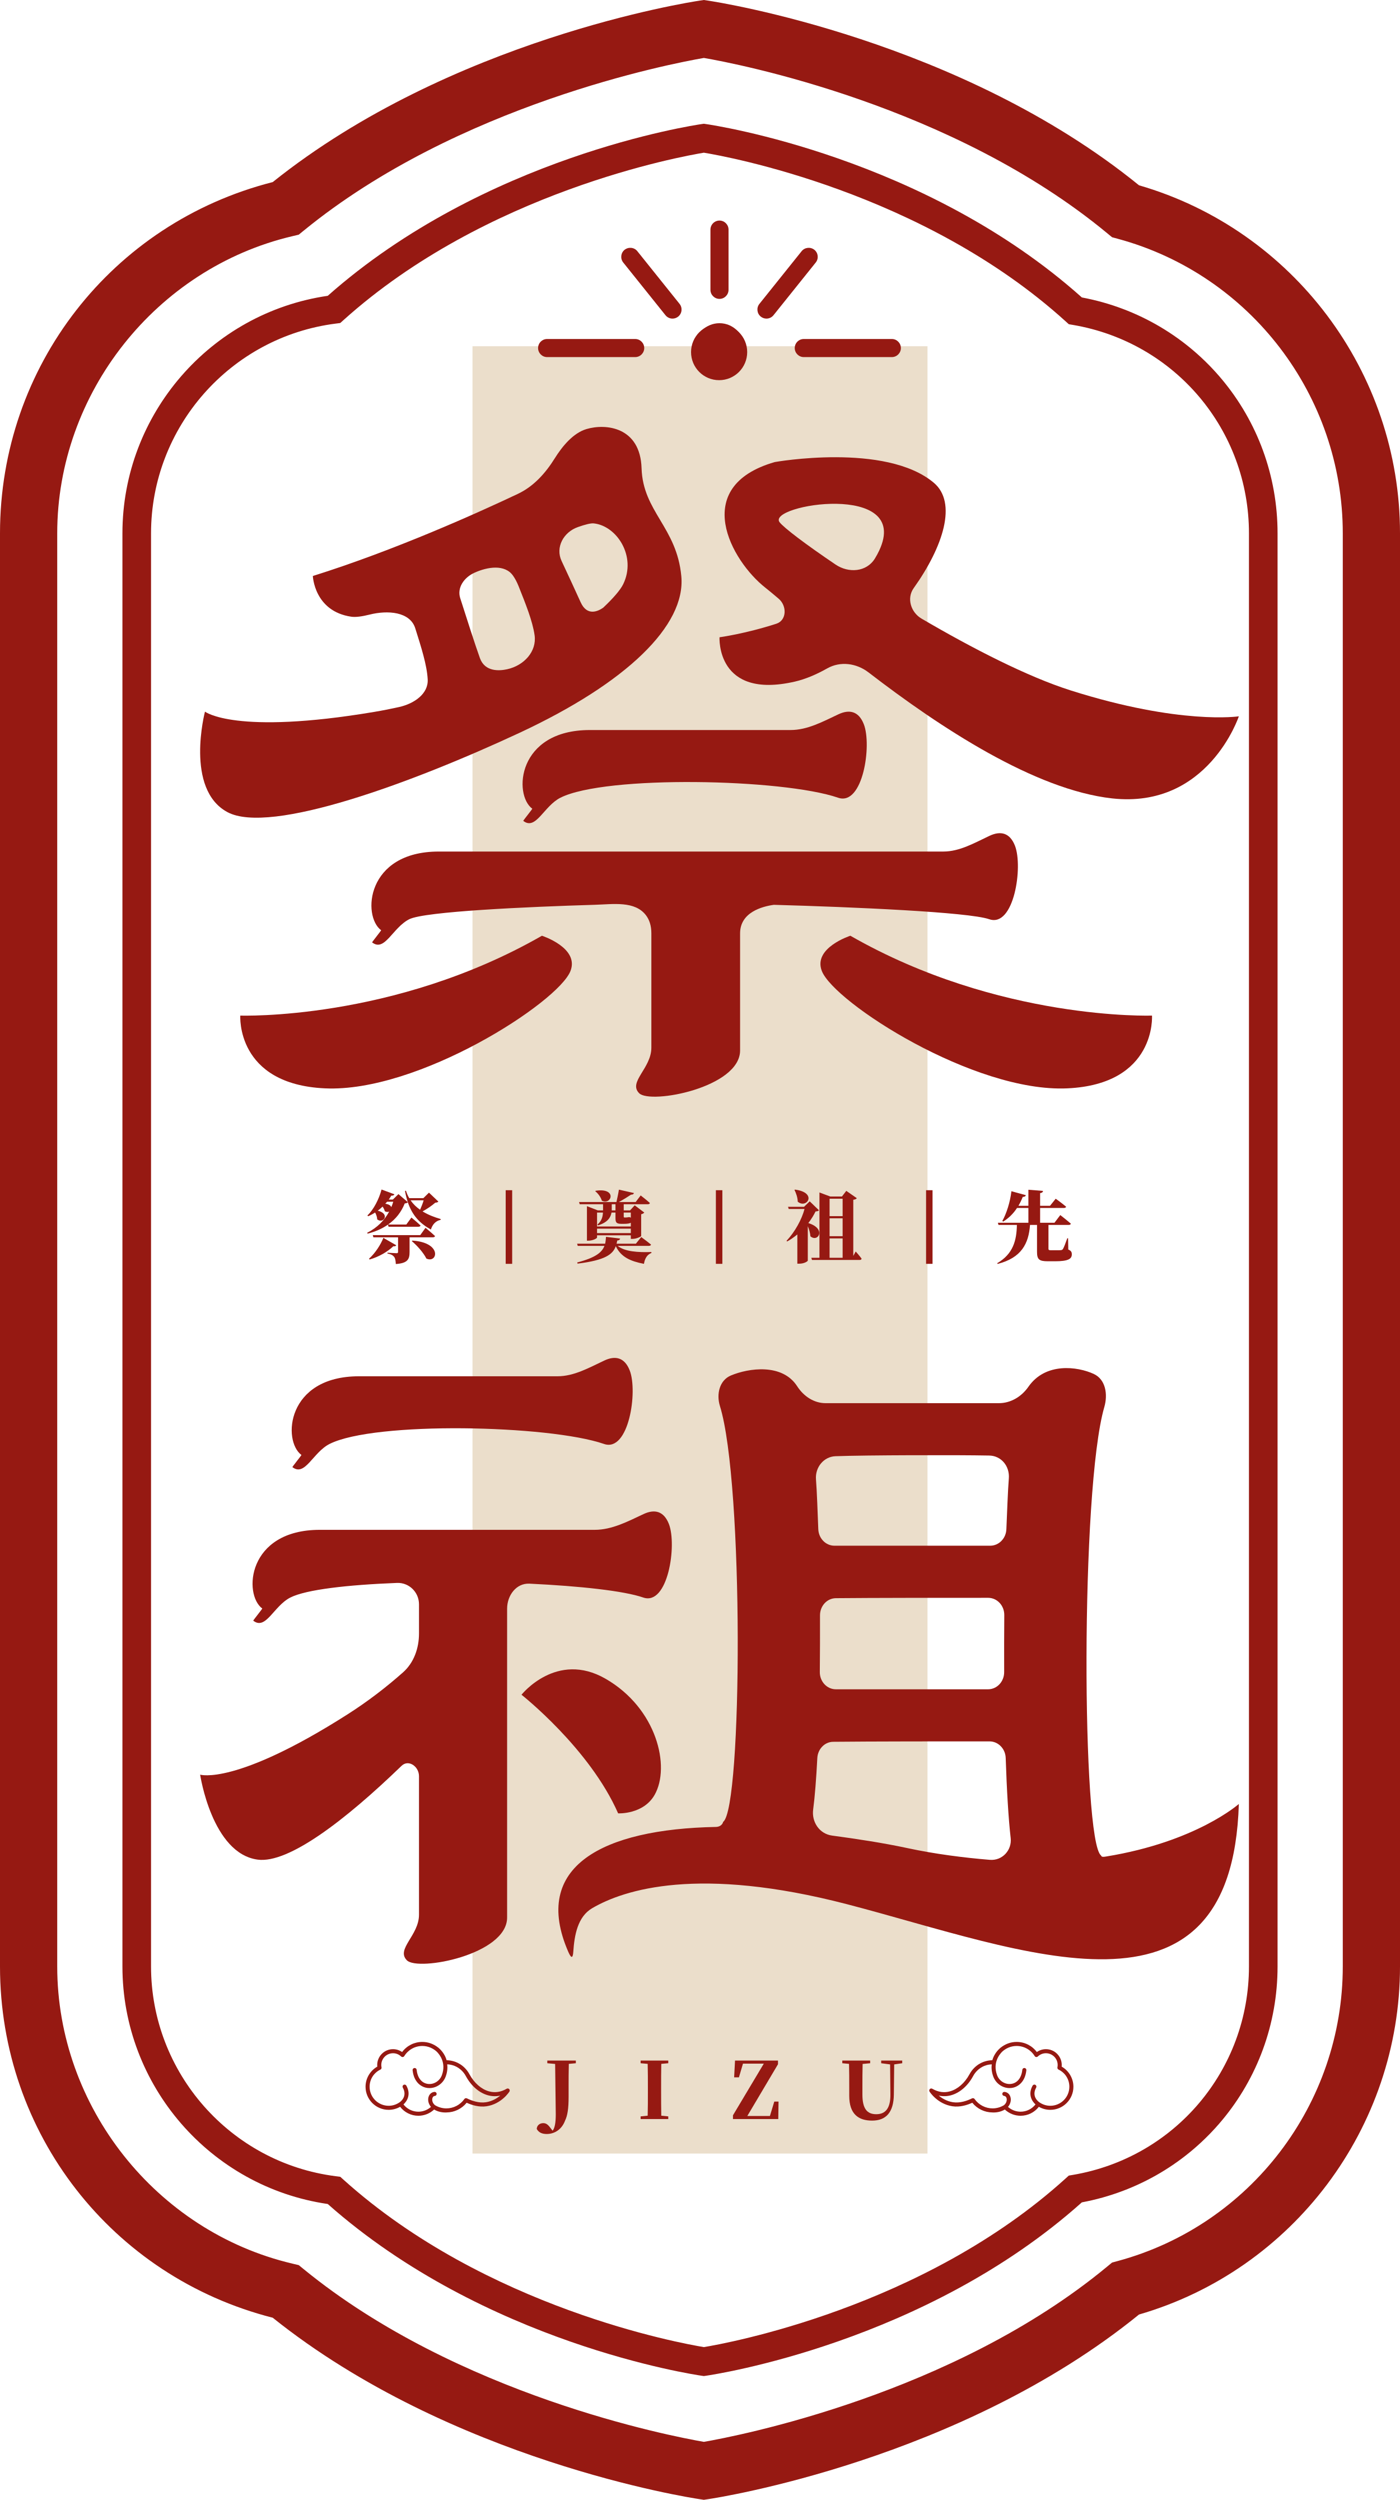 <?xml version="1.0" encoding="iso-8859-1"?>
<!-- Generator: Adobe Illustrator 27.0.0, SVG Export Plug-In . SVG Version: 6.00 Build 0)  -->
<svg version="1.1" id="&#x56FE;&#x5C42;_1" xmlns="http://www.w3.org/2000/svg" xmlns:xlink="http://www.w3.org/1999/xlink" x="0px"
	 y="0px" viewBox="0 0 313.506 559.628" style="enable-background:new 0 0 313.506 559.628;" xml:space="preserve">
<g>
	<rect x="105.807" y="77.513" style="fill:#EBDECB;" width="101.892" height="404.602"/>
	<g>
		<g>
			<g>
				<g>
					<path style="fill:#961912;" d="M157.616,559.628l-0.951-0.142c-2.269-0.34-55.613-8.632-95.593-40.62
						C25.035,509.686,0,477.562,0,440.229V119.399c0-37.333,25.035-69.457,61.073-78.637c39.98-31.988,93.323-40.28,95.593-40.62
						L157.616,0l0.947,0.142c2.302,0.344,56.364,8.749,96.498,41.339c34.482,9.994,58.445,41.834,58.445,77.918v320.831
						c0,36.084-23.963,67.924-58.445,77.918c-40.134,32.591-94.195,40.995-96.498,41.339L157.616,559.628z M157.621,12.972
						c-7.304,1.264-55.033,10.417-89.578,38.632l-1.147,0.934l-1.435,0.34c-30.507,7.193-52.647,35.17-52.647,66.52v320.831
						c0,31.35,22.14,59.327,52.647,66.52l1.435,0.34l1.147,0.934c34.541,28.209,82.258,37.364,89.574,38.632
						c7.358-1.274,55.663-10.544,90.333-39.25l1.072-0.886l1.339-0.363c29.635-8.036,50.332-35.147,50.332-65.928V119.399
						c0-30.78-20.697-57.892-50.332-65.928l-1.339-0.363l-1.072-0.886C213.2,23.452,164.97,14.238,157.621,12.972z"/>
				</g>
			</g>
			<g>
				<g>
					<path style="fill:#961912;" d="M157.616,531.924l-0.455-0.067c-1.981-0.284-48.593-7.299-83.768-38.451
						c-26.282-3.831-45.978-26.515-45.978-53.177V119.401c0-26.661,19.696-49.348,45.978-53.179
						c35.175-31.15,81.786-38.165,83.763-38.451l0.459-0.067l0.455,0.067c1.998,0.286,48.977,7.354,84.193,38.818
						c25.452,4.765,43.825,26.826,43.825,52.812v320.828c0,25.984-18.374,48.044-43.825,52.81
						c-35.216,31.467-82.195,38.532-84.193,38.818L157.616,531.924z M157.616,34.184c-4.943,0.811-48.693,8.695-80.677,37.46
						l-0.747,0.669L75.2,72.441c-23.592,2.991-41.377,23.179-41.377,46.96v320.828c0,23.779,17.785,43.967,41.377,46.958
						l0.993,0.127l0.747,0.669c31.984,28.766,75.726,36.647,80.677,37.46c4.968-0.815,49.018-8.747,81.031-37.771l0.692-0.628
						l0.926-0.156c22.841-3.875,39.417-23.498,39.417-46.66V119.401c0-23.164-16.576-42.787-39.417-46.662l-0.926-0.156
						l-0.692-0.628C206.585,42.889,162.58,34.995,157.616,34.184z"/>
				</g>
			</g>
		</g>
		<g>
			<g>
				<g>
					<path style="fill:#961912;" d="M98.168,268.997c-0.144,0.157-0.315,0.212-0.698,0.246c-0.698,0.623-1.813,1.389-2.84,1.95
						c1.238,0.766,2.648,1.307,4.057,1.711l-0.034,0.192c-1.047,0.205-1.793,0.972-2.162,2.155
						c-2.422-1.341-4.146-3.079-5.173-6.131c-0.103,0.192-0.281,0.239-0.684,0.294c-0.746,1.868-1.964,3.49-3.729,4.721h4.078
						l1.149-1.567c0,0,1.293,1.061,2.039,1.779c-0.034,0.192-0.226,0.281-0.486,0.281h-6.671l-0.144-0.472
						c-1.238,0.869-2.737,1.553-4.543,2.018l-0.109-0.192c2.231-1.115,3.886-2.785,4.933-4.755c-0.26,0.123-0.609,0.137-0.978-0.068
						c-0.082-0.349-0.274-0.718-0.499-1.047c-0.335,0.328-0.698,0.643-1.081,0.924c2.84,0.677,1.273,3.031-0.123,1.95
						c-0.021-0.52-0.212-1.095-0.472-1.546c-0.486,0.328-1.013,0.609-1.553,0.835l-0.171-0.157c1.41-1.362,2.58-3.64,3.168-5.823
						l2.881,1.067c-0.068,0.192-0.301,0.349-0.698,0.308c-0.178,0.301-0.369,0.595-0.575,0.876h0.924l1.252-1.225l2.094,1.8
						c-0.246-0.753-0.452-1.567-0.629-2.477l0.212-0.103c0.192,0.609,0.431,1.184,0.746,1.69h3.154l1.259-1.238L98.168,268.997z
						 M88.739,278.774c-0.089,0.157-0.26,0.281-0.664,0.226c-1.238,1.184-3.168,2.354-5.316,2.963l-0.123-0.178
						c1.416-1.252,2.668-3.257,3.209-4.666L88.739,278.774z M91.716,276.995v3.312c0,1.567-0.397,2.491-3.079,2.668
						c-0.041-0.732-0.109-1.259-0.383-1.608c-0.246-0.294-0.561-0.575-1.485-0.732v-0.192c0,0,1.676,0.109,2.06,0.109
						c0.239,0,0.308-0.123,0.308-0.281v-3.277h-5.522l-0.137-0.486h10.626l1.184-1.642c0,0,1.348,1.102,2.128,1.847
						c-0.034,0.192-0.226,0.281-0.486,0.281H91.716z M86.68,269.031c-0.137,0.157-0.26,0.315-0.397,0.452
						c0.814,0.109,1.218,0.417,1.341,0.766c0.171-0.397,0.315-0.801,0.438-1.218H86.68z M91.942,268.716
						c0.595,0.855,1.307,1.533,2.128,2.107c0.294-0.657,0.609-1.464,0.801-2.107H91.942z M92.345,277.727
						c6.781,0.452,5.631,5.193,3.134,4.023c-0.691-1.375-2.107-2.928-3.257-3.9L92.345,277.727z"/>
				</g>
				<g>
					<path style="fill:#961912;" d="M113.242,266.451h1.451v16.483h-1.451V266.451z"/>
				</g>
				<g>
					<path style="fill:#961912;" d="M145.879,280.498c-0.944,0.349-1.485,1.218-1.676,2.436c-2.997-0.575-5.139-1.498-6.309-3.955
						c-0.643,1.8-2.299,3.141-8.553,3.907l-0.089-0.26c4.078-1.067,5.542-2.231,6.103-3.715h-5.98l-0.137-0.486h6.274
						c0.103-0.472,0.151-0.992,0.192-1.533l3.168,0.383c-0.055,0.226-0.226,0.417-0.643,0.431c-0.055,0.246-0.103,0.493-0.157,0.718
						h4.324l1.197-1.485c0,0,1.362,0.999,2.196,1.69c-0.048,0.192-0.239,0.281-0.506,0.281h-6.965
						c1.581,1.307,4.619,1.485,7.54,1.375L145.879,280.498z M129.814,269.592l-0.144-0.493h8.368
						c0.192-0.835,0.438-1.984,0.554-2.771l3.366,0.753c-0.055,0.226-0.246,0.383-0.643,0.363c-0.698,0.472-1.779,1.136-2.737,1.656
						h3.763l1.129-1.478c0,0,1.293,0.992,2.06,1.69c-0.034,0.192-0.226,0.281-0.486,0.281h-5.371v0.116v1.259h1.416l1.04-1.136
						l2.148,1.622c-0.109,0.137-0.335,0.294-0.698,0.383v4.865c-0.021,0.157-1.115,0.643-1.916,0.643h-0.404v-0.801H133.7v0.486
						c0,0.226-0.992,0.718-1.936,0.718h-0.328v-7.725l2.422,0.944h1.184v-0.192v-1.184H129.814z M133.399,266.574
						c4.879-0.732,3.558,3.291,1.382,2.231c-0.233-0.801-0.889-1.676-1.485-2.128L133.399,266.574z M133.7,271.453v3.12h7.561
						v-0.835c-0.294,0.171-0.801,0.24-1.567,0.24h-0.561c-1.197,0-1.307-0.397-1.307-1.389v-1.136h-0.889
						c-0.171,1.026-0.801,2.196-3.031,2.874l-0.123-0.192c0.944-0.766,1.191-1.738,1.238-2.682H133.7z M141.261,276.051v-0.992
						H133.7v0.992H141.261z M137.826,269.592h-0.835v1.184v0.192h0.835V269.592z M139.673,271.453v0.869
						c0,0.178,0.034,0.233,0.157,0.233h0.123h0.171c0.075,0,0.246,0,0.315-0.021c0.109,0,0.267-0.034,0.369-0.055h0.157l0.082,0.021
						c0.089,0.034,0.157,0.068,0.212,0.103v-1.15H139.673z"/>
				</g>
				<g>
					<path style="fill:#961912;" d="M160.31,266.451h1.451v16.483h-1.451V266.451z"/>
				</g>
				<g>
					<path style="fill:#961912;" d="M183.395,270.947c-0.137,0.157-0.349,0.226-0.766,0.26c-0.417,0.855-0.958,1.745-1.622,2.6
						c4.133,1.273,2.162,4.427,0.472,2.963c-0.055-0.753-0.294-1.567-0.588-2.265v7.704c0,0.137-0.753,0.691-1.923,0.691h-0.417
						v-6.548c-0.712,0.588-1.478,1.129-2.278,1.567l-0.144-0.137c1.902-2.025,3.414-4.796,4.03-7.13h-3.537l-0.157-0.486h3.585
						l1.273-1.225L183.395,270.947z M178.031,266.314c5.125,0.677,2.614,4.406,0.609,2.703c-0.021-0.965-0.383-1.936-0.732-2.634
						L178.031,266.314z M191.62,280.17c0,0,0.889,0.992,1.327,1.615c-0.055,0.192-0.212,0.281-0.452,0.281h-10.667l-0.137-0.486
						h1.813v-14.622l2.422,0.903h2.614l0.972-1.266l2.354,1.635c-0.123,0.192-0.328,0.294-0.787,0.363v12.569L191.62,280.17z
						 M185.77,268.353v3.9h2.922v-3.9H185.77z M188.691,272.746h-2.922v4.003h2.922V272.746z M185.77,281.58h2.922v-4.338h-2.922
						V281.58z"/>
				</g>
				<g>
					<path style="fill:#961912;" d="M207.377,266.451h1.451v16.483h-1.451V266.451z"/>
				</g>
				<g>
					<path style="fill:#961912;" d="M239.228,279.732c0.65,0.281,0.787,0.575,0.787,1.081c0,1.026-0.835,1.546-3.75,1.546h-1.601
						c-1.984,0-2.443-0.417-2.443-2.121v-6.014h-1.567c-0.294,4.181-1.916,7.369-7.266,8.731l-0.068-0.171
						c3.537-2.06,4.338-5.077,4.393-8.56H223.6l-0.144-0.486h6.835v-3.312h-2.545c-0.855,1.307-1.902,2.299-3.1,3.052l-0.192-0.144
						c0.924-1.656,1.738-4.167,2.039-6.658l3.236,0.889c-0.068,0.246-0.294,0.383-0.698,0.383c-0.294,0.732-0.609,1.375-0.972,1.991
						h2.231v-3.592l3.277,0.26c-0.034,0.246-0.157,0.417-0.65,0.506v2.826h2.217l1.273-1.587c0,0,1.43,1.026,2.333,1.793
						c-0.055,0.192-0.246,0.281-0.506,0.281h-5.316v3.312h3.209l1.307-1.724c0,0,1.478,1.15,2.367,1.93
						c-0.048,0.192-0.239,0.281-0.499,0.281h-4.516v0.404v4.913c0,0.26,0.089,0.349,0.506,0.349h1.286c0.383,0,0.753,0,0.958-0.021
						c0.246-0.014,0.349-0.068,0.493-0.26c0.226-0.349,0.541-1.218,0.972-2.402h0.178L239.228,279.732z"/>
				</g>
			</g>
			<g>
				<g>
					<g>
						<path style="fill:#961912;" d="M50.936,181.812c9.595,5.144,41.384-6.562,65.405-17.757
							c24.022-11.196,37.248-24.061,36.229-35.049c-1.017-10.985-8.602-14.448-8.902-24.179c-0.286-9.273-8.018-10.057-12.341-8.772
							c-2.957,0.879-5.401,3.829-7.105,6.559c-2.029,3.251-4.658,6.245-8.243,7.942c-8.996,4.258-27.569,12.636-45.923,18.391
							c0,0,0.296,7.908,8.625,9.117c0.964,0.139,2.373-0.048,4.111-0.482c4.021-1.004,9.021-0.665,10.199,3.078
							c1.31,4.161,2.609,8.178,2.785,11.429c0.176,3.246-3.043,5.443-6.413,6.195c-1.795,0.4-3.627,0.763-5.499,1.078
							c-31.262,5.267-37.963-0.052-37.963-0.052S41.338,176.67,50.936,181.812z M132.949,117.17
							c5.153,0.524,9.643,7.367,6.609,13.605c-0.643,1.323-2.276,3.193-4.487,5.272c-1.061,0.746-3.58,2.038-5.051-1.235
							c-0.922-2.053-2.692-5.864-4.268-9.241c-1.41-3.02,0.393-6.436,3.686-7.588C131.085,117.407,132.301,117.104,132.949,117.17z
							 M107.474,147.344c-0.963-2.655-2.991-8.961-4.422-13.458c-0.736-2.314,0.856-4.601,3.17-5.657
							c2.965-1.354,6.827-1.945,8.653,0.631c0.45,0.635,0.873,1.414,1.252,2.363c1.582,3.974,3.133,7.802,3.586,10.986
							c0.515,3.621-2.352,6.778-6.142,7.614C111.828,150.208,108.601,150.444,107.474,147.344z"/>
					</g>
				</g>
				<g>
					<g>
						<path style="fill:#961912;" d="M177.993,152.59c2.338-0.537,4.787-1.57,7.255-2.962c2.945-1.661,6.558-1.166,9.25,0.906
							c16.052,12.354,37.212,26.276,54.539,28.203c21.497,2.39,28.379-18.376,28.379-18.376s-13.072,1.993-37.65-5.796
							c-9.673-3.067-22.036-9.423-33.411-16.083c-2.377-1.392-3.375-4.54-1.752-6.817c6.651-9.332,9.786-19.154,4.5-23.597
							c-10.775-9.056-35.601-4.629-35.601-4.629c-19.085,5.487-9.717,22.174-2.097,28.14c0.71,0.556,1.709,1.391,2.958,2.45
							c1.901,1.612,1.828,4.847-0.516,5.605c-6.984,2.259-12.722,3.031-12.722,3.031S160.311,156.655,177.993,152.59z
							 M174.586,116.925c-3.052-3.897,29.622-9.252,22.286,6.351c-0.284,0.605-0.603,1.19-0.951,1.756
							c-1.874,3.05-5.891,3.324-8.813,1.35C180.345,121.813,175.575,118.186,174.586,116.925z"/>
					</g>
				</g>
				<g>
					<g>
						<path style="fill:#961912;" d="M125.491,178.586c10.089-5.095,49.839-4.261,62.194,0c5.547,1.913,7.592-11.763,5.748-16.463
							c-1.152-2.939-3.245-3.356-5.68-2.216c-3.441,1.611-6.907,3.524-10.706,3.524c-19.715,0-32.018,0-44.959,0
							c-16.295,0-17.149,14.491-12.888,17.62c0.047,0.033-2.074,2.676-2.028,2.712C120.003,185.995,121.755,180.471,125.491,178.586
							z"/>
					</g>
				</g>
				<g>
					<g>
						<path style="fill:#961912;" d="M143.135,244.743c2.532,2.523,22.596-1.261,22.596-9.582c0-8.324,0-22.809,0-26.213
							c0-4.719,4.941-6.023,7.559-6.387c17.704,0.496,43.567,1.616,48.241,3.226c5.547,1.913,7.594-11.76,5.749-16.463
							c-1.153-2.938-3.246-3.355-5.681-2.215c-3.338,1.563-6.667,3.526-10.353,3.526c-25.113,0-99.843,0-113.006,0
							c-16.295,0-17.149,14.488-12.888,17.618c0.047,0.035-2.074,2.678-2.027,2.714c2.83,2.232,4.582-3.293,8.319-5.18
							c3.439-1.736,26.35-2.776,41.545-3.232c4.132-0.124,9.013-0.929,11.491,2.38c0.72,0.962,1.182,2.261,1.182,4.012
							c0,9.33,0,20.917,0,25.582S140.602,242.221,143.135,244.743z"/>
					</g>
				</g>
				<g>
					<g>
						<path style="fill:#961912;" d="M127.739,217.399c2.06-5.203-6.381-7.916-6.381-7.916
							c-33.296,19.076-67.548,17.875-67.548,17.875s-1.025,15.364,18.951,16.291C93.689,244.621,124.952,224.438,127.739,217.399z"
							/>
					</g>
				</g>
				<g>
					<g>
						<path style="fill:#961912;" d="M239.022,243.648c19.977-0.927,18.95-16.291,18.95-16.291s-34.251,1.201-67.547-17.875
							c0,0-8.442,2.713-6.381,7.916C186.83,224.438,218.094,244.621,239.022,243.648z"/>
					</g>
				</g>
				<g>
					<g>
						<g>
							<path style="fill:#961912;" d="M73.797,323.257c10.088-5.095,49.114-4.261,61.467,0c5.547,1.913,7.594-11.76,5.749-16.463
								c-1.153-2.939-3.246-3.356-5.681-2.215c-3.377,1.582-6.758,3.526-10.487,3.526c-18.344,0-31.513,0-44.454,0
								c-16.295,0-17.149,14.488-12.887,17.618c0.046,0.035-2.074,2.676-2.028,2.714C68.308,330.666,70.06,325.144,73.797,323.257z"
								/>
						</g>
					</g>
					<g>
						<g>
							<path style="fill:#961912;" d="M144.037,357.633c5.547,1.913,7.592-11.76,5.749-16.463c-1.153-2.938-3.246-3.355-5.681-2.215
								c-3.503,1.64-7.052,3.526-10.92,3.526c-21.046,0-48.624,0-61.564,0c-16.295,0-17.149,14.491-12.888,17.618
								c0.047,0.035-2.074,2.678-2.028,2.714c2.831,2.232,4.583-3.293,8.32-5.18c3.538-1.786,12.818-2.833,23.885-3.267
								c2.702-0.106,4.917,2.088,4.917,4.792c0,2.034,0,3.723,0,6.538c0,3.273-1.133,6.53-3.584,8.7
								c-3.717,3.291-7.845,6.482-12.458,9.419c-25.132,16.007-32.967,13.473-32.967,13.473s2.629,17.686,12.91,19.028
								c6.901,0.899,19.576-8.813,32.191-21c1.567-1.514,3.907,0.145,3.907,2.323c0,14.239,0,28.941,0,31.003
								c0,4.665-5.222,7.693-2.708,10.215c2.514,2.52,22.44-1.261,22.44-9.585c0-7.021,0-53.228,0-69.141
								c0-2.963,2.041-5.741,5.001-5.6C129.884,355.073,139.697,356.137,144.037,357.633z"/>
						</g>
					</g>
				</g>
				<g>
					<g>
						<path style="fill:#961912;" d="M246.569,415.385c-4.303-3.063-4.639-81.917,0.723-100.394c0.822-2.83,0.309-6.174-2.364-7.409
							c-3.673-1.694-10.813-2.622-14.631,2.865c-1.566,2.253-3.981,3.678-6.618,3.678h-38.79c-2.603,0-4.91-1.516-6.382-3.796
							c-3.333-5.166-10.851-4.067-14.834-2.402c-2.57,1.075-3.284,4.188-2.456,6.847c5.362,17.242,5.026,90.014,0.723,93.077l0,0
							c-0.163,0.718-0.872,1.127-1.608,1.141c-25.342,0.483-41.449,8.807-33.056,28.005c0.728,1.663,1.019,1.201,1.1-0.027
							c0.247-3.756,0.982-7.885,4.232-9.785c7.163-4.188,23.822-9.536,57.081-0.888c39.429,10.253,86.132,30.072,87.729-22.45
							c0,0-9.528,8.493-29.744,11.769C247.243,415.685,246.664,415.809,246.569,415.385L246.569,415.385z M187.085,326
							c6.853-0.253,27.131-0.295,34.469-0.149c2.636,0.054,4.582,2.353,4.355,5.144c-0.217,2.678-0.401,7.915-0.55,11.37
							c-0.088,2.045-1.679,3.67-3.607,3.67h-34.902c-1.936,0-3.525-1.634-3.608-3.687c-0.136-3.394-0.308-8.562-0.517-11.146
							C182.505,328.456,184.493,326.094,187.085,326z M224.864,374.325c0.009,2.128-1.603,3.855-3.607,3.855h-34.069
							c-2.014,0-3.631-1.738-3.605-3.878c0.04-3.422,0.053-9.24,0.042-12.671c-0.008-2.112,1.564-3.826,3.551-3.85
							c6.964-0.073,26.891-0.099,34.112-0.08c2.007,0.005,3.622,1.736,3.602,3.869C224.858,365.005,224.849,370.845,224.864,374.325
							z M186.337,410.929c-2.898-0.388-4.604-3.1-4.245-5.822c0.382-2.89,0.692-6.877,0.931-11.533
							c0.105-2.017,1.646-3.623,3.549-3.642c7.255-0.083,27.495-0.111,35.033-0.09c1.936,0.005,3.535,1.644,3.603,3.699
							c0.244,7.245,0.615,13.565,1.115,17.948c0.302,2.653-1.823,5.099-4.66,4.869c-5.768-0.469-12.285-1.298-18.539-2.641
							C197.823,412.58,191.795,411.659,186.337,410.929z"/>
					</g>
				</g>
				<g>
					<g>
						<path style="fill:#961912;" d="M138.421,405.955c0,0,5.645,0.291,8.169-4.143c3.589-6.309,0.504-19.373-10.984-25.991
							c-10.967-6.321-18.825,3.578-18.825,3.578S132.018,391.373,138.421,405.955z"/>
					</g>
				</g>
			</g>
			<g>
				<g>
					<path style="fill:#961912;" d="M237.741,462.652c0.012-0.121,0.019-0.243,0.019-0.364c0-1.954-1.589-3.544-3.544-3.544
						c-0.731,0-1.436,0.226-2.03,0.645c-1.068-1.428-2.725-2.267-4.527-2.267c-1.334,0-2.582,0.478-3.567,1.278
						c-0.015,0.009-0.032,0.013-0.045,0.024c-0.004,0.004-0.073,0.062-0.176,0.162c-0.773,0.695-1.359,1.6-1.657,2.636
						c-0.708,0.007-2.227,0.171-3.611,1.313l-0.118,0.1c-0.082,0.071-0.163,0.144-0.242,0.219c-0.463,0.443-0.847,0.952-1.154,1.532
						c-1.059,1.939-2.641,3.322-4.341,3.797c-1.337,0.374-2.677,0.18-3.981-0.578c-0.182-0.105-0.412-0.073-0.556,0.078
						c-0.146,0.151-0.169,0.382-0.057,0.559c0.072,0.113,1.791,2.772,5.115,3.283c1.652,0.254,3.285-0.252,4.461-0.787
						c1.097,1.358,2.75,2.16,4.499,2.173c0.001,0,0.001,0.001,0.002,0.001c0.017,0.001,0.117,0.01,0.279,0.01
						c0.491,0,1.544-0.082,2.503-0.668c0.955,0.893,2.22,1.399,3.528,1.399c1.614,0,3.113-0.744,4.09-2.01
						c0.781,0.449,1.66,0.684,2.568,0.684c2.853,0,5.173-2.321,5.173-5.173C240.375,465.295,239.352,463.563,237.741,462.652z
						 M235.202,471.417c-0.872,0-1.713-0.264-2.43-0.763c-0.002-0.002-0.005-0.002-0.008-0.003
						c-0.002-0.001-0.003-0.004-0.006-0.005c-0.077-0.05-1.872-1.241-0.728-3.296c0.122-0.219,0.043-0.496-0.176-0.619
						c-0.221-0.122-0.497-0.043-0.619,0.176c-1.076,1.933-0.192,3.456,0.648,4.208c-0.806,1.024-2.024,1.629-3.34,1.629
						c-1.039,0-2.045-0.387-2.821-1.075c0.536-0.62,0.764-1.467,0.55-2.21c-0.189-0.658-0.684-1.087-1.324-1.148
						c-0.255-0.027-0.473,0.16-0.496,0.409c-0.024,0.25,0.16,0.472,0.41,0.496c0.335,0.032,0.477,0.286,0.537,0.494
						c0.127,0.443-0.004,1.123-0.585,1.581c-0.771,0.465-1.647,0.712-2.539,0.712c-1.599,0-3.106-0.784-4.031-2.097
						c-0.129-0.184-0.372-0.246-0.573-0.146c-1.071,0.529-2.682,1.107-4.261,0.865c-1.373-0.211-2.447-0.859-3.2-1.486
						c0.924,0.201,1.866,0.176,2.784-0.081c1.935-0.54,3.718-2.085,4.882-4.216c0.008-0.012,0.026-0.041,0.032-0.053
						c0.249-0.474,0.573-0.904,0.967-1.281c0.069-0.067,0.138-0.128,0.243-0.219l0.059-0.05c1.088-0.898,2.283-1.074,2.905-1.101
						c-0.097,0.809-0.026,1.729,0.35,2.746c0.571,1.545,2.054,2.571,3.634,2.571c0.152,0,0.304-0.009,0.456-0.029
						c1.422-0.179,3.04-1.316,3.314-3.967c0.026-0.25-0.156-0.473-0.406-0.499c-0.252-0.023-0.473,0.156-0.499,0.406
						c-0.186,1.802-1.129,2.982-2.523,3.158c-1.336,0.166-2.643-0.655-3.124-1.955c-1.03-2.785,0.552-4.678,1.134-5.254
						c0.86-0.8,2.007-1.285,3.24-1.285c1.656,0,3.168,0.846,4.044,2.263c0.072,0.117,0.192,0.195,0.329,0.212
						c0.134,0.017,0.272-0.027,0.372-0.121c0.495-0.471,1.139-0.731,1.812-0.731c1.453,0,2.634,1.182,2.634,2.634
						c0,0.175-0.018,0.352-0.053,0.527c-0.041,0.204,0.061,0.409,0.249,0.5c1.492,0.719,2.42,2.19,2.42,3.839
						C239.466,469.504,237.553,471.417,235.202,471.417z"/>
				</g>
				<g>
					<path style="fill:#961912;" d="M81.858,467.153c0,2.853,2.321,5.173,5.173,5.173c0.908,0,1.787-0.235,2.568-0.684
						c0.977,1.267,2.475,2.01,4.09,2.01c1.308,0,2.573-0.506,3.528-1.399c0.959,0.586,2.012,0.668,2.503,0.668
						c0.162,0,0.262-0.008,0.279-0.01c0.001,0,0.001-0.001,0.002-0.001c1.75-0.013,3.403-0.816,4.499-2.173
						c1.176,0.535,2.809,1.041,4.461,0.787c3.324-0.511,5.044-3.17,5.115-3.283c0.112-0.177,0.089-0.408-0.057-0.559
						c-0.144-0.151-0.374-0.183-0.556-0.078c-1.305,0.757-2.645,0.952-3.981,0.578c-1.7-0.475-3.281-1.859-4.341-3.797
						c-0.307-0.58-0.69-1.089-1.154-1.532c-0.078-0.076-0.159-0.148-0.242-0.219l-0.118-0.1c-1.384-1.142-2.903-1.306-3.611-1.313
						c-0.298-1.036-0.884-1.941-1.657-2.636c-0.103-0.1-0.172-0.158-0.176-0.162c-0.014-0.011-0.031-0.014-0.045-0.024
						c-0.985-0.801-2.233-1.278-3.567-1.278c-1.801,0-3.459,0.839-4.527,2.267c-0.594-0.419-1.299-0.645-2.03-0.645
						c-1.954,0-3.544,1.59-3.544,3.544c0,0.121,0.007,0.243,0.019,0.364C82.882,463.563,81.858,465.295,81.858,467.153z
						 M82.768,467.153c0-1.65,0.927-3.121,2.42-3.839c0.188-0.09,0.29-0.296,0.249-0.5c-0.036-0.175-0.053-0.352-0.053-0.527
						c0-1.452,1.181-2.634,2.634-2.634c0.673,0,1.317,0.26,1.812,0.731c0.1,0.094,0.237,0.138,0.372,0.121
						c0.136-0.017,0.257-0.095,0.329-0.212c0.876-1.417,2.388-2.263,4.044-2.263c1.233,0,2.381,0.485,3.24,1.285
						c0.582,0.576,2.164,2.469,1.134,5.254c-0.481,1.301-1.788,2.121-3.124,1.955c-1.393-0.176-2.337-1.356-2.523-3.158
						c-0.026-0.25-0.247-0.428-0.499-0.406c-0.25,0.026-0.432,0.249-0.406,0.499c0.274,2.651,1.891,3.788,3.314,3.967
						c0.152,0.019,0.304,0.029,0.456,0.029c1.581,0,3.063-1.026,3.634-2.571c0.376-1.017,0.447-1.937,0.35-2.746
						c0.621,0.027,1.817,0.203,2.905,1.101l0.059,0.05c0.105,0.091,0.175,0.152,0.243,0.219c0.394,0.377,0.718,0.807,0.967,1.281
						c0.006,0.012,0.024,0.041,0.032,0.053c1.164,2.132,2.947,3.676,4.882,4.216c0.918,0.257,1.86,0.282,2.784,0.081
						c-0.752,0.627-1.826,1.275-3.2,1.486c-1.579,0.242-3.19-0.337-4.261-0.865c-0.201-0.1-0.444-0.038-0.573,0.146
						c-0.925,1.313-2.432,2.097-4.031,2.097c-0.892,0-1.768-0.247-2.539-0.712c-0.581-0.459-0.713-1.139-0.585-1.581
						c0.06-0.208,0.201-0.462,0.537-0.494c0.25-0.024,0.433-0.246,0.41-0.496c-0.024-0.25-0.241-0.436-0.496-0.409
						c-0.64,0.061-1.135,0.49-1.324,1.148c-0.213,0.742,0.014,1.589,0.55,2.21c-0.776,0.687-1.782,1.075-2.821,1.075
						c-1.316,0-2.534-0.604-3.34-1.629c0.84-0.752,1.724-2.275,0.648-4.208c-0.121-0.219-0.397-0.298-0.619-0.176
						c-0.219,0.122-0.298,0.399-0.176,0.619c1.144,2.055-0.651,3.246-0.728,3.296c-0.002,0.001-0.003,0.004-0.006,0.005
						c-0.002,0.002-0.005,0.002-0.008,0.003c-0.718,0.499-1.558,0.763-2.43,0.763C84.681,471.417,82.768,469.504,82.768,467.153z"/>
				</g>
			</g>
		</g>
		<g>
			<g>
				<g>
					<path style="fill:#961912;" d="M161.117,66.912c-1.115,0-2.026-0.911-2.026-2.026V51.402c0-1.115,0.911-2.026,2.026-2.026
						c1.115,0,2.026,0.911,2.026,2.026v13.483C163.143,66,162.231,66.912,161.117,66.912z"/>
				</g>
				<g>
					<g>
						<path style="fill:#961912;" d="M150.601,71.326c-0.595,0-1.183-0.264-1.582-0.761l-9.461-11.803
							c-0.693-0.874-0.557-2.147,0.316-2.847c0.889-0.685,2.154-0.55,2.847,0.316l9.461,11.803c0.693,0.874,0.557,2.147-0.316,2.847
							C151.49,71.175,151.046,71.326,150.601,71.326z"/>
					</g>
					<g>
						<path style="fill:#961912;" d="M171.632,71.326c-0.444,0-0.889-0.151-1.265-0.444c-0.874-0.701-1.009-1.974-0.316-2.847
							l9.461-11.803c0.701-0.866,1.966-1.002,2.847-0.316c0.874,0.701,1.009,1.974,0.316,2.847l-9.461,11.803
							C172.815,71.062,172.227,71.326,171.632,71.326z"/>
					</g>
				</g>
			</g>
			<g>
				<circle style="fill:#961912;" cx="161.117" cy="77.916" r="5.562"/>
			</g>
			<g>
				<g>
					<path style="fill:#961912;" d="M199.713,79.943h-19.72c-1.115,0-2.026-0.911-2.026-2.026c0-1.115,0.911-2.026,2.026-2.026
						h19.72c1.115,0,2.026,0.911,2.026,2.026C201.74,79.031,200.828,79.943,199.713,79.943z"/>
				</g>
				<g>
					<path style="fill:#961912;" d="M142.24,79.943h-19.72c-1.115,0-2.026-0.911-2.026-2.026c0-1.115,0.911-2.026,2.026-2.026h19.72
						c1.115,0,2.026,0.911,2.026,2.026C144.266,79.031,143.355,79.943,142.24,79.943z"/>
				</g>
			</g>
		</g>
		<g>
			<circle style="fill:#961912;" cx="161.035" cy="78.823" r="6.286"/>
		</g>
		<g>
			<g>
				<path style="fill:#961912;" d="M128.951,461.892l-1.574,0.141c-0.047,1.715-0.047,3.506-0.047,5.278v2.158
					c0,2.535-0.236,4.128-0.792,5.268c-0.697,1.894-2.262,2.997-4.119,2.997c-1.056,0-1.791-0.349-2.224-1.122
					c0.019-0.792,0.66-1.31,1.451-1.31c0.594,0,1.018,0.273,1.574,1.018l0.528,0.679c0.462-0.556,0.707-1.696,0.707-3.666
					c0-1.696-0.075-4.712-0.141-11.281l-1.753-0.16v-0.594h6.39V461.892z"/>
			</g>
			<g>
				<path style="fill:#961912;" d="M148.083,462.033c-0.038,1.791-0.038,3.61-0.038,5.438v0.745c0,1.81,0,3.619,0.038,5.419
					l1.564,0.16v0.594h-6.192v-0.594l1.583-0.16c0.047-1.772,0.047-3.572,0.047-5.4v-0.763c0-1.828,0-3.628-0.047-5.438
					l-1.583-0.141v-0.594h6.192v0.594L148.083,462.033z"/>
			</g>
			<g>
				<path style="fill:#961912;" d="M174.34,470.478l-0.057,3.911h-10.15v-0.839l6.908-11.564h-4.665l-0.905,3.063h-1.074
					l0.198-3.751h9.623v0.82l-6.871,11.583h5.061l0.98-3.223H174.34z"/>
			</g>
			<g>
				<path style="fill:#961912;" d="M202.039,461.892l-1.8,0.264l-0.075,6.729c-0.047,4.034-1.772,5.853-4.873,5.853
					c-3.006,0-5.118-1.414-5.118-5.551v-1.913c0-1.715,0-3.487-0.047-5.24l-1.508-0.141v-0.594h6.239v0.594l-1.687,0.16
					c-0.047,1.715-0.047,3.487-0.047,5.221v1.649c0,3.204,1.084,4.382,3.101,4.382c2.036,0,3.204-1.282,3.167-4.458l-0.066-6.691
					l-1.998-0.264v-0.594h4.712V461.892z"/>
			</g>
		</g>
	</g>
</g>
</svg>
